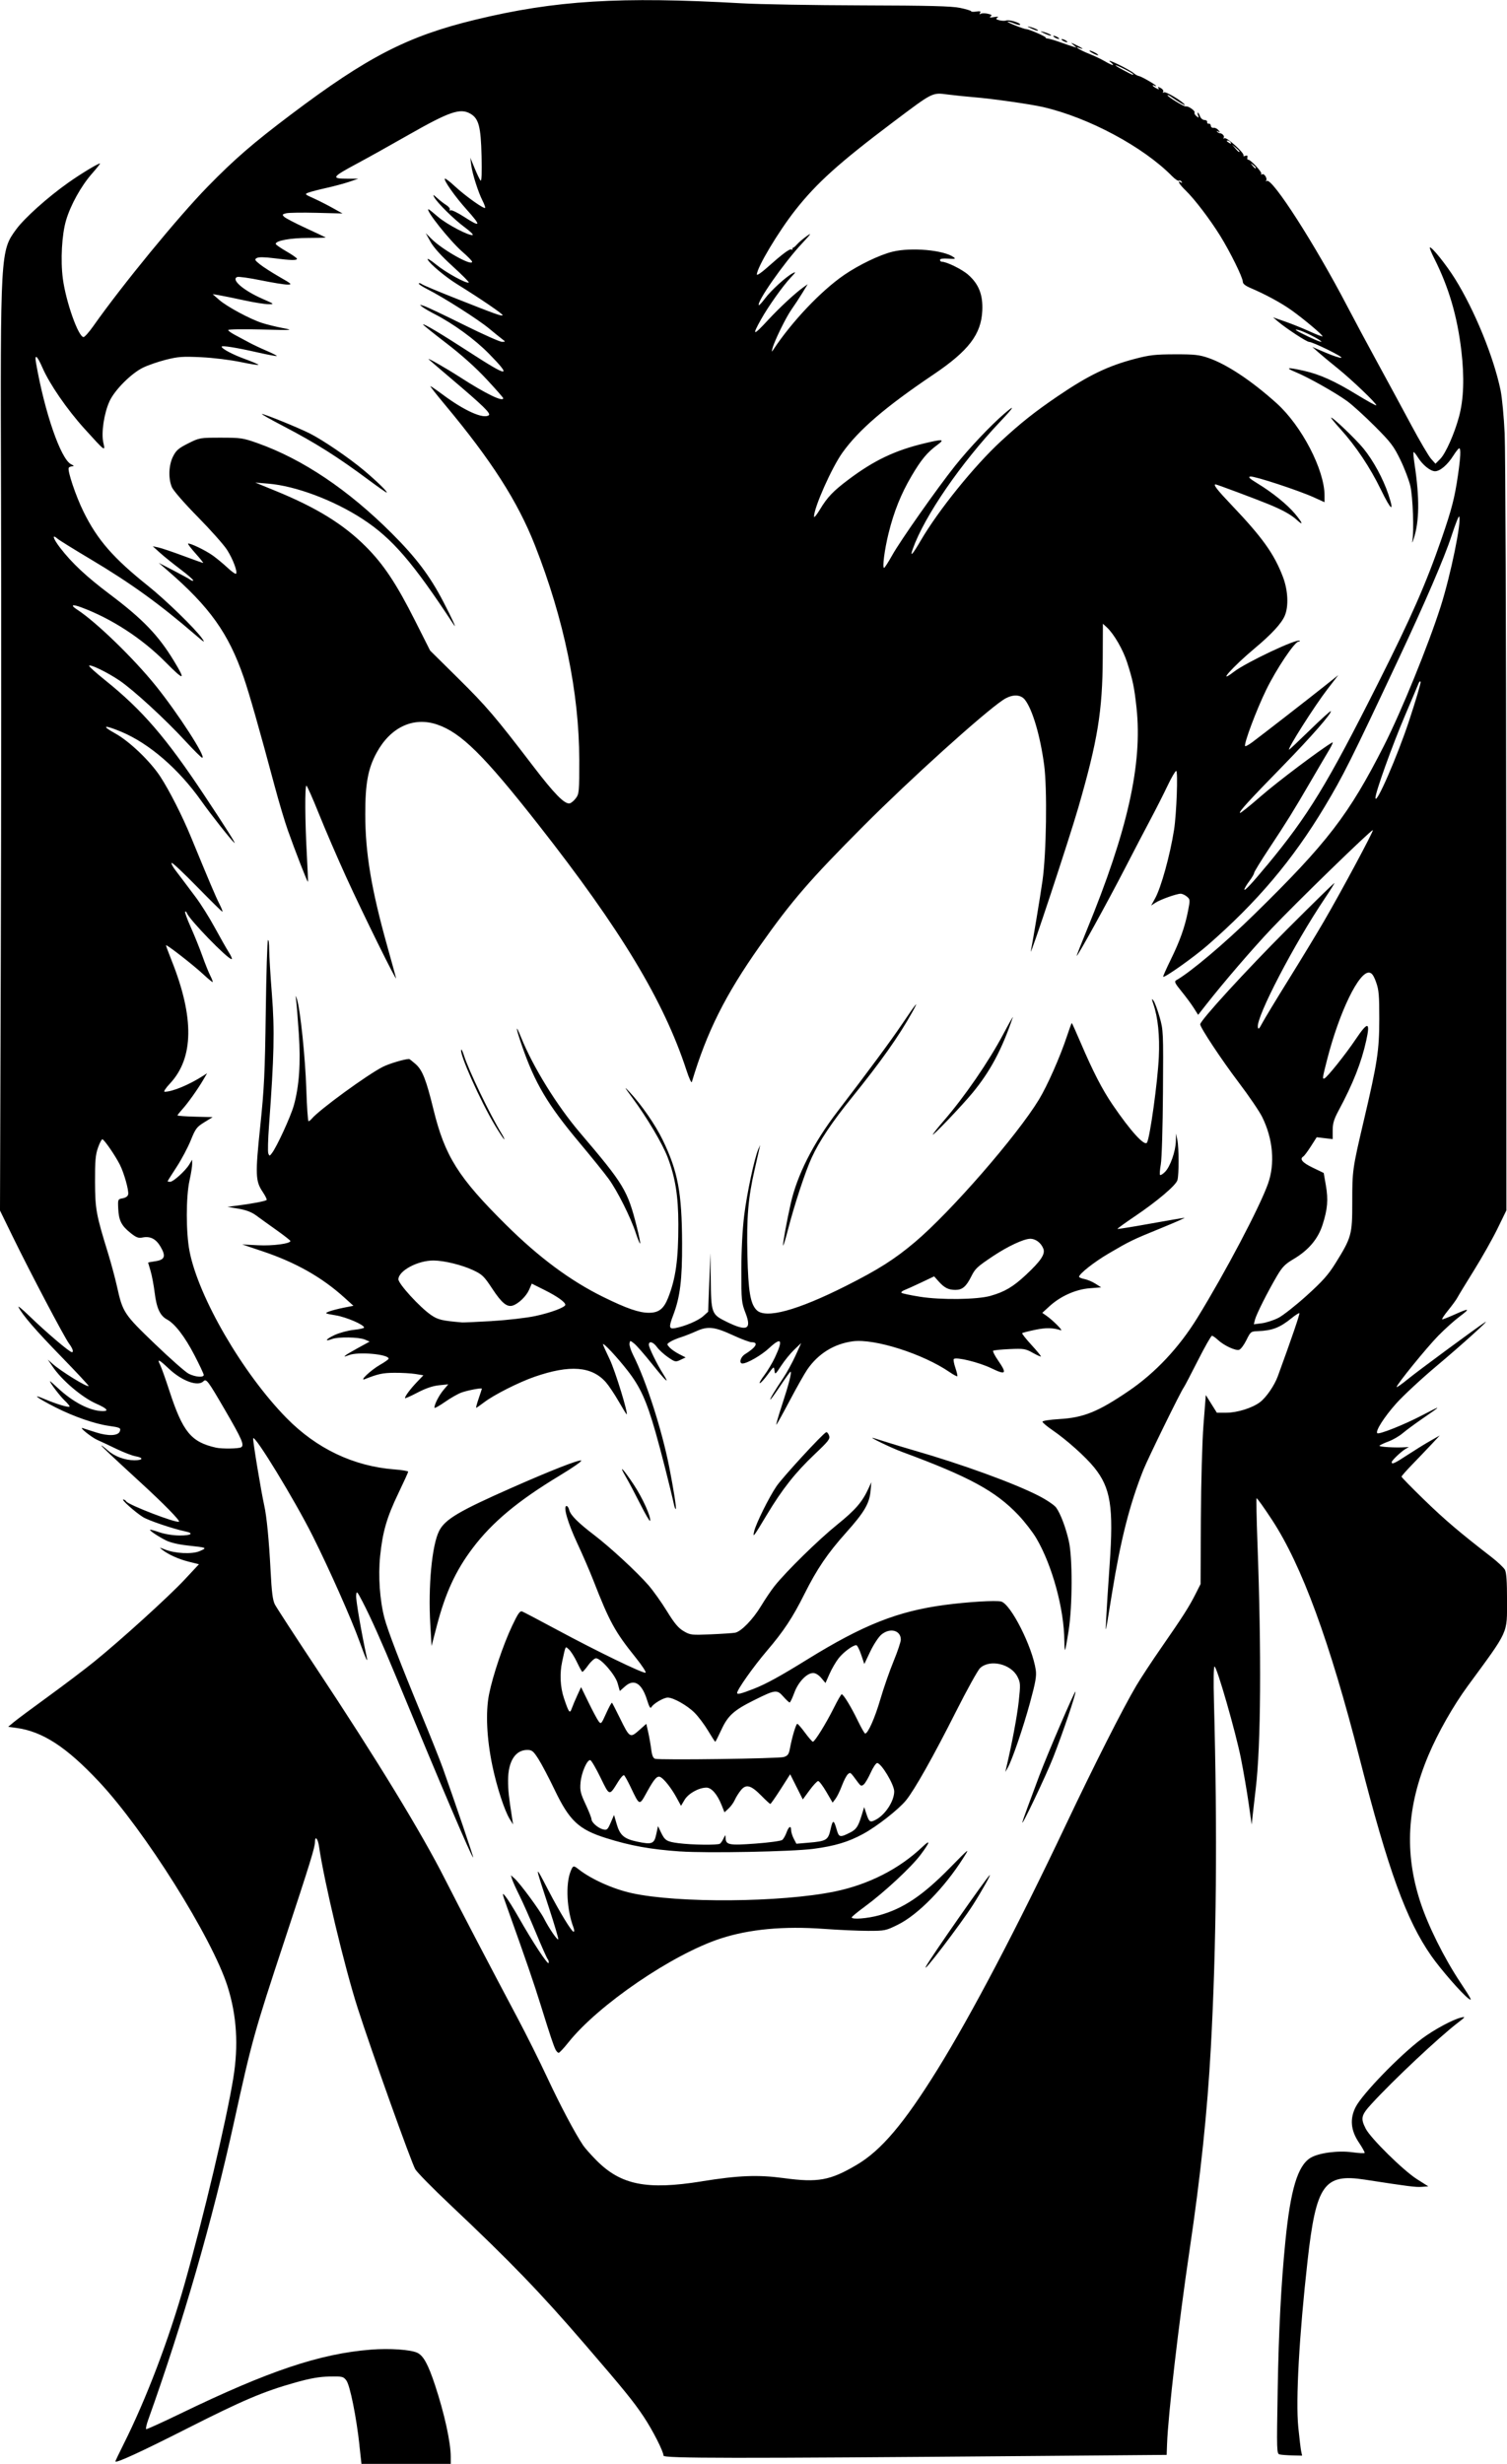 <?xml version="1.0" encoding="UTF-8" standalone="no"?>
<!-- Created with Inkscape (http://www.inkscape.org/) -->

<svg
   width="59.41mm"
   height="97.071mm"
   viewBox="0 0 59.41 97.071"
   version="1.1"
   id="svg53382"
   xml:space="preserve"
   inkscape:version="1.2 (dc2aedaf03, 2022-05-15)"
   sodipodi:docname="Vampire man close-up.svg"
   xmlns:inkscape="http://www.inkscape.org/namespaces/inkscape"
   xmlns:sodipodi="http://sodipodi.sourceforge.net/DTD/sodipodi-0.dtd"
   xmlns="http://www.w3.org/2000/svg"
   xmlns:svg="http://www.w3.org/2000/svg"
   xmlns:rdf="http://www.w3.org/1999/02/22-rdf-syntax-ns#"
   xmlns:cc="http://creativecommons.org/ns#"
   xmlns:dc="http://purl.org/dc/elements/1.1/"><title
     id="title53402">Vampire man close-up</title><sodipodi:namedview
     id="namedview53384"
     pagecolor="#ffffff"
     bordercolor="#666666"
     borderopacity="1.0"
     inkscape:showpageshadow="2"
     inkscape:pageopacity="0.0"
     inkscape:pagecheckerboard="0"
     inkscape:deskcolor="#d1d1d1"
     inkscape:document-units="mm"
     showgrid="false"
     inkscape:zoom="0.24409717"
     inkscape:cx="1417.4683"
     inkscape:cy="821.3942"
     inkscape:window-width="1920"
     inkscape:window-height="991"
     inkscape:window-x="-9"
     inkscape:window-y="-9"
     inkscape:window-maximized="1"
     inkscape:current-layer="layer1" /><defs
     id="defs53379" /><g
     inkscape:label="Lager 1"
     inkscape:groupmode="layer"
     id="layer1"
     transform="translate(98.674,141.93)"><path
       style="fill:#000000;stroke-width:0.065"
       d="m -84.502,-45.585 c -0.124,-1.127 -0.375,-2.372 -0.518,-2.56 -0.117,-0.156 -0.155,-0.164 -0.664,-0.155 -0.398,0.007 -0.752,0.069 -1.346,0.236 -1.255,0.352 -2.066,0.696 -4.257,1.806 -1.842,0.933 -2.838,1.39 -2.838,1.301 0,-0.018 0.146,-0.324 0.324,-0.679 0.891,-1.775 1.783,-4.118 2.407,-6.324 0.756,-2.672 1.642,-6.413 1.916,-8.089 0.212,-1.297 0.138,-2.475 -0.226,-3.623 -0.608,-1.914 -3.272,-6.152 -5.073,-8.069 -1.28,-1.363 -2.217,-1.972 -3.251,-2.113 l -0.323,-0.044 0.218,-0.182 c 0.12,-0.1 0.729,-0.554 1.355,-1.008 0.625,-0.454 1.442,-1.072 1.814,-1.373 1.035,-0.836 2.95,-2.572 3.574,-3.242 l 0.559,-0.599 -0.405,-0.101 c -0.404,-0.101 -0.805,-0.283 -1.05,-0.476 -0.118,-0.093 -0.109,-0.093 0.109,-0.006 0.405,0.163 1.076,0.195 1.375,0.066 0.307,-0.133 0.296,-0.138 -0.463,-0.22 -0.373,-0.04 -0.695,-0.116 -0.871,-0.205 -0.314,-0.159 -0.652,-0.386 -0.621,-0.417 0.011,-0.011 0.18,0.034 0.375,0.102 0.207,0.071 0.535,0.123 0.79,0.124 0.457,0.002 0.582,-0.086 0.226,-0.16 -0.47,-0.097 -1.45,-0.428 -1.669,-0.564 -0.301,-0.187 -0.87,-0.693 -0.779,-0.693 0.038,0 0.09,0.032 0.114,0.072 0.088,0.142 2.003,0.877 2.082,0.799 0.045,-0.045 -0.603,-0.706 -1.506,-1.534 -1.154,-1.059 -1.585,-1.465 -1.552,-1.465 0.017,0 0.131,0.087 0.252,0.194 0.271,0.238 0.675,0.387 1.05,0.387 0.346,0 0.371,-0.099 0.04,-0.158 -0.133,-0.024 -0.474,-0.156 -0.758,-0.293 -0.284,-0.137 -0.618,-0.294 -0.742,-0.348 -0.231,-0.101 -0.755,-0.523 -0.581,-0.467 0.053,0.017 0.294,0.094 0.536,0.171 0.473,0.151 0.86,0.135 0.927,-0.04 0.053,-0.138 0.016,-0.156 -0.44,-0.221 -0.55,-0.079 -1.38,-0.367 -2.087,-0.725 -0.71,-0.36 -0.991,-0.566 -0.46,-0.339 0.483,0.207 1.009,0.364 1.009,0.3 0,-0.027 -0.09,-0.134 -0.2,-0.238 -0.178,-0.169 -0.574,-0.689 -0.574,-0.754 0,-0.014 0.138,0.104 0.306,0.262 0.603,0.565 1.278,0.913 1.778,0.914 0.258,9.76e-4 0.162,-0.107 -0.263,-0.294 -0.557,-0.246 -1.345,-0.914 -1.708,-1.447 l -0.198,-0.29 0.187,0.167 c 0.333,0.297 1.367,0.933 1.423,0.876 0.013,-0.013 -0.471,-0.534 -1.078,-1.157 -1.015,-1.043 -1.516,-1.622 -1.687,-1.951 -0.037,-0.071 0.147,0.078 0.408,0.331 0.678,0.656 1.603,1.443 1.696,1.443 0.08,0 0.031,-0.146 -0.115,-0.343 -0.187,-0.252 -1.531,-2.803 -2.215,-4.205 l -0.504,-1.032 0.032,-10.095 c 0.018,-5.552 0.022,-13.666 0.009,-18.03 -0.028,-9.65 -0.026,-9.684 0.6,-10.535 0.328,-0.446 1.237,-1.26 2.043,-1.83 0.507,-0.359 1.174,-0.762 1.259,-0.762 0.019,0 -0.125,0.182 -0.32,0.404 -0.426,0.485 -0.841,1.233 -1.018,1.834 -0.168,0.569 -0.223,1.575 -0.127,2.302 0.122,0.917 0.613,2.299 0.816,2.299 0.044,0 0.219,-0.196 0.387,-0.435 1.139,-1.616 3.334,-4.291 4.506,-5.491 1.057,-1.082 1.783,-1.71 3.276,-2.836 3.025,-2.281 4.608,-3.095 7.275,-3.741 3.155,-0.764 5.696,-0.92 10.515,-0.646 0.692,0.039 2.811,0.076 4.709,0.081 2.677,0.007 3.549,0.029 3.887,0.099 0.239,0.05 0.435,0.109 0.435,0.132 0,0.023 0.091,0.029 0.203,0.012 0.154,-0.023 0.19,-0.01 0.151,0.053 -0.034,0.055 -0.026,0.067 0.025,0.036 0.042,-0.026 0.166,-0.027 0.277,-0.003 0.154,0.034 0.18,0.059 0.111,0.107 -0.062,0.043 -0.02,0.051 0.137,0.025 0.151,-0.025 0.195,-0.018 0.132,0.022 -0.074,0.047 -0.056,0.069 0.08,0.104 0.096,0.024 0.215,0.028 0.265,0.009 0.112,-0.043 0.554,0.086 0.554,0.162 0,0.03 -0.106,0.01 -0.236,-0.044 -0.13,-0.054 -0.248,-0.086 -0.262,-0.072 -0.027,0.027 0.653,0.297 0.748,0.297 0.1,0 0.785,0.299 0.754,0.329 -0.017,0.017 0.021,0.035 0.083,0.039 0.063,0.005 0.286,0.071 0.497,0.148 0.211,0.077 0.441,0.155 0.512,0.174 l 0.129,0.035 -0.129,-0.108 c -0.12,-0.101 -0.114,-0.101 0.097,1.5e-4 0.259,0.124 0.352,0.199 0.161,0.13 -0.295,-0.106 0.021,0.089 0.355,0.219 0.195,0.076 0.476,0.209 0.624,0.295 0.327,0.19 0.434,0.202 0.214,0.023 -0.097,-0.079 0.03,-0.037 0.323,0.105 0.266,0.13 0.536,0.282 0.6,0.339 0.064,0.056 0.155,0.108 0.203,0.115 0.102,0.015 0.681,0.347 0.681,0.391 0,0.017 -0.029,0.012 -0.065,-0.01 -0.035,-0.022 -0.065,-0.025 -0.065,-0.006 0,0.019 0.062,0.067 0.137,0.107 0.105,0.056 0.126,0.055 0.089,-0.004 -0.037,-0.06 -0.016,-0.06 0.091,-0.003 0.076,0.041 0.119,0.106 0.095,0.145 -0.027,0.044 -0.014,0.053 0.034,0.023 0.069,-0.043 0.739,0.36 0.822,0.494 0.032,0.051 -0.274,-0.127 -0.541,-0.315 -0.08,-0.056 -0.145,-0.086 -0.145,-0.067 0,0.06 0.661,0.465 0.727,0.445 0.091,-0.027 0.379,0.176 0.34,0.24 -0.018,0.03 0.015,0.094 0.075,0.142 0.094,0.077 0.103,0.074 0.066,-0.025 -0.023,-0.062 -0.028,-0.113 -0.01,-0.113 0.018,0 0.056,0.065 0.086,0.145 0.029,0.08 0.108,0.145 0.175,0.145 0.067,1.9e-4 0.114,0.037 0.106,0.081 -0.009,0.044 0.019,0.073 0.062,0.065 0.043,-0.009 0.08,0.027 0.082,0.081 0.002,0.053 0.051,0.089 0.107,0.08 0.057,-0.009 0.143,0.033 0.192,0.093 0.077,0.095 0.076,0.103 -0.007,0.055 -0.058,-0.033 -0.075,-0.031 -0.043,0.004 0.03,0.032 0.073,0.059 0.097,0.06 0.102,0.002 0.203,0.11 0.163,0.175 -0.026,0.042 -0.013,0.051 0.031,0.024 0.087,-0.053 0.8,0.594 0.747,0.679 -0.019,0.031 0.013,0.037 0.071,0.015 0.073,-0.028 0.099,-0.009 0.084,0.061 -0.012,0.056 -4.88e-4,0.096 0.024,0.089 0.082,-0.021 0.563,0.491 0.523,0.557 -0.022,0.035 -0.007,0.044 0.032,0.02 0.083,-0.051 0.224,0.176 0.156,0.252 -0.025,0.028 -0.012,0.032 0.03,0.008 0.215,-0.123 1.901,2.503 3.181,4.958 0.259,0.497 0.796,1.498 1.194,2.225 0.397,0.727 0.994,1.829 1.325,2.448 0.332,0.619 0.681,1.213 0.776,1.319 l 0.173,0.193 0.189,-0.19 c 0.213,-0.215 0.561,-0.997 0.742,-1.674 0.182,-0.679 0.212,-1.535 0.09,-2.58 -0.16,-1.365 -0.495,-2.506 -1.07,-3.646 -0.111,-0.219 -0.188,-0.412 -0.173,-0.428 0.057,-0.057 0.64,0.667 0.994,1.235 0.77,1.235 1.52,3.069 1.794,4.386 0.059,0.284 0.132,1.053 0.162,1.709 0.03,0.656 0.057,7.811 0.061,15.899 l 0.007,14.705 -0.349,0.716 c -0.192,0.394 -0.61,1.135 -0.929,1.647 -0.319,0.512 -0.614,0.997 -0.656,1.078 -0.042,0.08 -0.206,0.305 -0.365,0.5 -0.159,0.195 -0.262,0.354 -0.229,0.354 0.033,0 0.253,-0.087 0.491,-0.194 0.588,-0.264 0.629,-0.244 0.184,0.089 -0.208,0.156 -0.586,0.497 -0.841,0.758 -0.468,0.481 -1.633,1.915 -1.633,2.011 -1.93e-4,0.029 0.21,-0.119 0.467,-0.329 0.38,-0.31 2.643,-1.978 3.016,-2.222 0.253,-0.166 -0.924,0.898 -1.903,1.719 -0.603,0.506 -1.323,1.175 -1.601,1.486 -0.471,0.529 -0.824,1.083 -0.742,1.165 0.063,0.063 1.064,-0.335 1.778,-0.709 0.781,-0.408 0.782,-0.399 0.016,0.127 -0.302,0.207 -0.658,0.47 -0.793,0.584 -0.134,0.114 -0.381,0.258 -0.548,0.32 -0.167,0.062 -0.332,0.138 -0.365,0.169 -0.053,0.049 0.635,0.09 1.029,0.062 l 0.129,-0.009 -0.129,0.075 c -0.174,0.101 -0.548,0.457 -0.548,0.522 0,0.102 0.119,0.048 0.621,-0.282 0.28,-0.183 0.68,-0.432 0.891,-0.551 l 0.383,-0.218 -0.314,0.336 c -0.173,0.185 -0.512,0.539 -0.754,0.789 -0.242,0.249 -0.44,0.473 -0.44,0.498 0,0.025 0.4,0.433 0.889,0.908 0.816,0.792 1.402,1.29 2.644,2.25 0.253,0.195 0.497,0.425 0.543,0.51 0.059,0.11 0.084,0.462 0.083,1.193 -0.002,1.354 0.09,1.153 -1.546,3.383 -0.575,0.784 -1.178,1.845 -1.553,2.734 -0.848,2.01 -0.95,3.834 -0.323,5.767 0.304,0.937 0.933,2.202 1.577,3.174 0.445,0.671 0.494,0.77 0.316,0.634 -0.268,-0.204 -1.092,-1.151 -1.458,-1.675 -0.984,-1.408 -1.695,-3.364 -2.818,-7.753 -1.187,-4.641 -2.288,-7.638 -3.461,-9.425 -0.317,-0.484 -0.591,-0.866 -0.607,-0.849 -0.016,0.016 -0.002,0.782 0.032,1.701 0.163,4.388 0.139,8.036 -0.065,9.735 -0.038,0.319 -0.09,0.769 -0.115,1 l -0.045,0.419 -0.12,-0.839 c -0.066,-0.461 -0.202,-1.254 -0.303,-1.762 -0.205,-1.035 -0.95,-3.625 -1.042,-3.625 -0.036,0 -0.045,0.558 -0.022,1.403 0.138,5.158 0.098,9.571 -0.124,13.627 -0.139,2.528 -0.399,5.004 -0.84,7.976 -0.428,2.885 -0.846,6.493 -0.886,7.635 l -0.015,0.419 -5.451,0.045 c -11.589,0.097 -14.385,0.094 -14.385,-0.015 3.4e-5,-0.164 -0.429,-1.007 -0.781,-1.534 -0.402,-0.603 -0.772,-1.058 -2.315,-2.848 -1.771,-2.055 -2.919,-3.244 -5.323,-5.512 -0.674,-0.636 -1.288,-1.26 -1.365,-1.387 -0.152,-0.251 -1.74,-4.692 -2.274,-6.359 -0.518,-1.615 -1.321,-4.977 -1.523,-6.37 -0.044,-0.307 -0.159,-0.428 -0.159,-0.168 0,0.21 -0.186,0.811 -1.193,3.861 -1.204,3.643 -1.294,3.966 -2.002,7.193 -0.843,3.843 -2.013,7.897 -3.378,11.708 -0.07,0.195 -0.106,0.363 -0.08,0.372 0.026,0.009 0.641,-0.27 1.366,-0.621 3.469,-1.678 5.483,-2.353 7.496,-2.512 0.731,-0.058 1.566,-7.32e-4 1.828,0.125 0.24,0.115 0.426,0.456 0.699,1.281 0.369,1.117 0.617,2.249 0.617,2.822 l 6.3e-5,0.274 h -1.76 -1.76 l -0.08,-0.726 z m 13.501,-10.407 c 1.451,-0.233 2.209,-0.262 3.227,-0.125 1.346,0.182 1.825,0.095 2.872,-0.522 0.969,-0.571 1.869,-1.633 3.192,-3.767 1.332,-2.148 3.149,-5.609 5.04,-9.598 1.12,-2.363 2.263,-4.621 2.79,-5.511 0.174,-0.294 0.618,-0.97 0.988,-1.502 0.848,-1.222 1.094,-1.607 1.346,-2.106 l 0.202,-0.4 0.012,-2.552 c 0.007,-1.47 0.051,-3.049 0.103,-3.723 l 0.091,-1.17 0.218,0.348 0.218,0.348 h 0.372 c 0.43,0 1.03,-0.188 1.33,-0.417 0.248,-0.189 0.568,-0.656 0.703,-1.026 0.536,-1.466 0.873,-2.452 0.848,-2.477 -0.017,-0.017 -0.155,0.071 -0.308,0.195 -0.464,0.376 -0.762,0.49 -1.332,0.511 -0.271,0.01 -0.285,0.021 -0.449,0.354 -0.093,0.189 -0.221,0.361 -0.286,0.381 -0.142,0.045 -0.597,-0.167 -0.837,-0.39 -0.096,-0.09 -0.202,-0.163 -0.235,-0.163 -0.034,0 -0.285,0.443 -0.559,0.984 -0.274,0.541 -0.521,1.013 -0.549,1.048 -0.113,0.144 -1.419,2.808 -1.598,3.259 -0.54,1.361 -0.887,2.724 -1.231,4.837 -0.285,1.751 -0.262,1.652 -0.231,1 0.015,-0.319 0.076,-1.269 0.135,-2.111 0.16,-2.271 0.041,-3.022 -0.604,-3.823 -0.343,-0.425 -1.089,-1.092 -1.662,-1.484 -0.207,-0.142 -0.379,-0.287 -0.382,-0.323 -0.003,-0.037 0.285,-0.082 0.672,-0.105 0.955,-0.057 1.527,-0.29 2.733,-1.111 1.048,-0.713 1.98,-1.707 2.703,-2.88 1.104,-1.794 2.449,-4.345 2.782,-5.277 0.284,-0.796 0.201,-1.763 -0.227,-2.631 -0.108,-0.22 -0.528,-0.837 -0.933,-1.371 -0.674,-0.89 -1.511,-2.153 -1.511,-2.282 0,-0.152 1.791,-2.108 3.43,-3.748 1.023,-1.023 1.859,-1.84 1.859,-1.817 0,0.024 -0.169,0.294 -0.376,0.602 -1.214,1.804 -2.704,4.664 -2.641,5.069 0.017,0.109 0.051,0.078 0.174,-0.155 0.084,-0.16 0.55,-0.929 1.035,-1.709 0.486,-0.781 1.111,-1.811 1.39,-2.29 0.702,-1.206 1.969,-3.566 1.934,-3.602 -0.042,-0.042 -3.058,2.89 -4.005,3.892 -0.748,0.791 -1.871,2.097 -2.569,2.986 l -0.313,0.399 -0.173,-0.273 c -0.095,-0.15 -0.313,-0.444 -0.483,-0.653 -0.257,-0.315 -0.293,-0.389 -0.21,-0.436 0.557,-0.312 1.906,-1.449 3.077,-2.595 2.88,-2.818 3.731,-3.924 5.117,-6.652 0.684,-1.345 1.749,-3.958 2.235,-5.483 0.394,-1.237 0.832,-3.367 0.727,-3.541 -0.019,-0.032 -0.156,0.317 -0.305,0.774 -0.269,0.829 -1.044,2.629 -2.08,4.831 -1.894,4.027 -2.187,4.611 -2.92,5.832 -1.259,2.096 -2.658,3.751 -4.613,5.454 -0.538,0.469 -1.699,1.292 -1.75,1.241 -0.012,-0.012 0.12,-0.31 0.293,-0.663 0.365,-0.742 0.562,-1.295 0.687,-1.931 0.085,-0.434 0.083,-0.456 -0.045,-0.564 -0.074,-0.062 -0.184,-0.113 -0.246,-0.113 -0.162,0 -0.801,0.228 -0.996,0.356 l -0.167,0.109 0.155,-0.281 c 0.238,-0.43 0.59,-1.703 0.747,-2.7 0.099,-0.63 0.161,-2.322 0.085,-2.322 -0.035,0 -0.19,0.265 -0.343,0.588 -0.154,0.324 -0.452,0.911 -0.662,1.306 -0.211,0.395 -0.66,1.255 -0.998,1.911 -0.695,1.349 -1.872,3.483 -1.92,3.483 -0.011,0 0.168,-0.457 0.398,-1.016 1.609,-3.911 2.2,-6.548 1.961,-8.757 -0.087,-0.808 -0.145,-1.088 -0.369,-1.786 -0.162,-0.506 -0.525,-1.132 -0.803,-1.387 l -0.154,-0.141 -0.006,1.335 c -0.009,2.106 -0.198,3.265 -0.965,5.915 -0.363,1.256 -1.953,6.058 -1.869,5.644 0.079,-0.389 0.371,-2.148 0.459,-2.77 0.154,-1.083 0.19,-3.616 0.066,-4.552 -0.153,-1.154 -0.461,-2.198 -0.759,-2.577 -0.177,-0.225 -0.519,-0.222 -0.863,0.008 -0.783,0.524 -3.656,3.116 -5.485,4.95 -2.133,2.138 -2.848,2.965 -4.106,4.748 -1.361,1.93 -2.087,3.381 -2.677,5.354 -0.016,0.053 -0.11,-0.15 -0.208,-0.452 -0.894,-2.736 -2.582,-5.537 -5.832,-9.676 -2.158,-2.748 -3.06,-3.639 -4.005,-3.957 -0.936,-0.315 -1.833,0.105 -2.382,1.113 -0.34,0.625 -0.448,1.211 -0.447,2.425 0.001,1.52 0.238,2.946 0.86,5.17 0.177,0.633 0.336,1.21 0.353,1.281 0.054,0.221 -1.295,-2.51 -1.96,-3.967 -0.348,-0.763 -0.834,-1.888 -1.079,-2.499 -0.245,-0.612 -0.468,-1.113 -0.494,-1.113 -0.065,-3.2e-4 -0.057,1.403 0.016,2.707 0.033,0.584 0.052,1.07 0.042,1.079 -0.021,0.021 -0.503,-1.216 -0.795,-2.041 -0.118,-0.335 -0.348,-1.104 -0.51,-1.709 -0.605,-2.259 -1.01,-3.68 -1.23,-4.316 -0.597,-1.724 -1.335,-2.759 -2.99,-4.191 l -0.355,-0.307 0.581,0.3 c 0.319,0.165 0.618,0.33 0.663,0.366 0.045,0.036 0.098,0.051 0.117,0.031 0.019,-0.019 -0.206,-0.217 -0.501,-0.44 -0.295,-0.223 -0.662,-0.518 -0.816,-0.658 l -0.28,-0.253 0.215,0.045 c 0.118,0.025 0.558,0.173 0.977,0.329 0.419,0.156 0.777,0.283 0.795,0.283 0.018,0 -0.114,-0.165 -0.294,-0.367 -0.18,-0.202 -0.315,-0.378 -0.302,-0.392 0.046,-0.046 0.679,0.255 0.969,0.462 0.158,0.112 0.421,0.33 0.585,0.483 0.164,0.153 0.315,0.261 0.337,0.24 0.07,-0.07 -0.119,-0.575 -0.352,-0.94 -0.125,-0.197 -0.644,-0.781 -1.153,-1.298 -0.533,-0.541 -0.967,-1.04 -1.024,-1.175 -0.145,-0.348 -0.125,-0.866 0.047,-1.208 0.122,-0.242 0.217,-0.324 0.595,-0.514 0.445,-0.223 0.459,-0.226 1.29,-0.226 0.79,0 0.877,0.013 1.453,0.218 1.776,0.631 3.569,1.836 5.291,3.556 0.952,0.951 1.498,1.675 2.021,2.68 0.352,0.676 0.56,1.134 0.412,0.908 -1.609,-2.453 -2.419,-3.392 -3.581,-4.152 -1.139,-0.745 -2.648,-1.311 -3.726,-1.399 l -0.513,-0.042 0.774,0.316 c 1.634,0.666 2.699,1.322 3.582,2.204 0.703,0.703 1.209,1.464 1.946,2.927 l 0.59,1.171 1.11,1.097 c 1.12,1.107 1.458,1.503 2.961,3.468 0.829,1.084 1.233,1.495 1.432,1.455 0.059,-0.011 0.168,-0.103 0.243,-0.203 0.128,-0.172 0.136,-0.259 0.134,-1.516 -0.004,-2.646 -0.602,-5.537 -1.746,-8.445 -0.681,-1.73 -1.717,-3.349 -3.554,-5.548 -0.333,-0.399 -0.589,-0.726 -0.569,-0.726 0.02,0 0.246,0.155 0.502,0.345 0.846,0.627 1.576,0.954 1.798,0.805 0.1,-0.067 -0.198,-0.359 -1.493,-1.457 -0.443,-0.376 -0.835,-0.712 -0.871,-0.747 -0.106,-0.103 0.671,0.34 1.24,0.706 1.007,0.649 1.695,0.983 1.695,0.823 0,-0.022 -0.296,-0.359 -0.658,-0.748 -0.427,-0.459 -0.983,-0.957 -1.58,-1.415 -0.507,-0.389 -0.922,-0.722 -0.922,-0.74 0,-0.059 0.716,0.367 1.833,1.092 1.534,0.995 1.695,1.008 0.764,0.058 -0.555,-0.565 -1.401,-1.182 -2.145,-1.563 -0.195,-0.1 -0.413,-0.227 -0.484,-0.283 -0.121,-0.095 -0.116,-0.097 0.08,-0.031 0.115,0.038 0.818,0.372 1.562,0.741 0.744,0.369 1.419,0.67 1.501,0.669 0.145,-0.002 0.146,-0.003 0.018,-0.099 -0.071,-0.053 -0.312,-0.248 -0.535,-0.433 -0.429,-0.355 -1.787,-1.219 -2.423,-1.541 -0.208,-0.105 -0.361,-0.208 -0.34,-0.228 0.02,-0.021 0.074,-0.008 0.119,0.028 0.045,0.036 0.634,0.284 1.308,0.55 1.62,0.641 1.835,0.718 1.878,0.674 0.034,-0.034 -0.898,-0.669 -1.781,-1.214 -0.456,-0.281 -1.073,-0.794 -1.167,-0.97 -0.045,-0.083 0.087,-0.006 0.337,0.196 0.386,0.313 1.172,0.745 1.278,0.703 0.027,-0.011 -0.259,-0.3 -0.636,-0.642 -0.448,-0.408 -0.749,-0.741 -0.873,-0.965 l -0.189,-0.342 0.225,0.225 c 0.432,0.432 1.604,1.092 1.604,0.903 0,-0.033 -0.174,-0.211 -0.387,-0.396 -0.49,-0.426 -1.481,-1.672 -1.33,-1.672 0.016,0 0.184,0.134 0.373,0.298 0.338,0.293 1.231,0.761 1.366,0.716 0.038,-0.013 -0.104,-0.15 -0.315,-0.305 -0.416,-0.305 -1.091,-0.972 -1.203,-1.188 -0.058,-0.112 -0.039,-0.107 0.117,0.035 0.102,0.093 0.265,0.22 0.363,0.281 0.097,0.062 0.158,0.143 0.135,0.18 -0.023,0.038 -0.011,0.048 0.029,0.024 0.039,-0.024 0.273,0.088 0.521,0.248 0.684,0.442 0.707,0.382 0.109,-0.285 -0.45,-0.501 -0.909,-1.153 -0.852,-1.209 0.019,-0.019 0.189,0.108 0.377,0.284 0.433,0.404 1.213,0.956 1.213,0.859 0,-0.04 -0.047,-0.165 -0.105,-0.276 -0.166,-0.322 -0.4,-1.052 -0.443,-1.387 l -0.04,-0.307 0.173,0.419 c 0.095,0.231 0.2,0.448 0.234,0.484 0.039,0.041 0.053,-0.314 0.037,-0.968 -0.027,-1.155 -0.11,-1.473 -0.433,-1.664 -0.404,-0.238 -0.827,-0.093 -2.478,0.848 -0.68,0.388 -1.569,0.884 -1.977,1.102 -1.029,0.551 -1.063,0.607 -0.374,0.607 h 0.401 l -0.352,0.121 c -0.194,0.066 -0.599,0.175 -0.901,0.242 -0.302,0.067 -0.621,0.15 -0.71,0.184 -0.155,0.06 -0.147,0.069 0.194,0.221 0.195,0.088 0.534,0.259 0.752,0.381 l 0.397,0.221 -1.024,-0.026 c -0.563,-0.014 -1.102,-0.006 -1.198,0.018 -0.153,0.038 -0.163,0.055 -0.079,0.139 0.052,0.052 0.438,0.253 0.857,0.446 0.419,0.193 0.771,0.359 0.781,0.369 0.01,0.01 -0.306,0.018 -0.702,0.018 -0.687,0 -1.269,0.107 -1.269,0.234 0,0.029 0.189,0.161 0.419,0.294 0.231,0.133 0.419,0.264 0.419,0.292 0,0.07 -0.245,0.064 -0.907,-0.021 -0.368,-0.047 -0.6,-0.05 -0.674,-0.009 -0.1,0.056 -0.086,0.084 0.12,0.249 0.128,0.103 0.473,0.324 0.766,0.493 0.495,0.284 0.518,0.306 0.317,0.306 -0.119,1.9e-4 -0.589,-0.076 -1.046,-0.169 -0.456,-0.093 -0.876,-0.152 -0.932,-0.13 -0.256,0.098 0.246,0.531 0.994,0.858 0.475,0.208 0.482,0.214 0.239,0.214 -0.138,4.6e-4 -0.573,-0.069 -0.968,-0.155 -0.395,-0.086 -0.833,-0.175 -0.975,-0.199 l -0.258,-0.043 0.258,0.226 c 0.303,0.266 1.212,0.755 1.688,0.909 0.183,0.059 0.546,0.149 0.806,0.199 0.457,0.089 0.428,0.091 -0.833,0.059 -0.718,-0.018 -1.306,-0.009 -1.306,0.021 0,0.03 0.123,0.118 0.274,0.197 0.151,0.079 0.391,0.208 0.535,0.287 0.143,0.079 0.457,0.228 0.696,0.33 0.239,0.102 0.424,0.197 0.411,0.21 -0.013,0.013 -0.356,-0.051 -0.761,-0.143 -0.824,-0.188 -1.414,-0.282 -1.413,-0.225 0.002,0.081 0.442,0.314 0.92,0.487 0.276,0.1 0.514,0.202 0.529,0.226 0.015,0.024 -0.298,-0.024 -0.695,-0.107 -0.407,-0.085 -1.089,-0.169 -1.561,-0.191 -0.73,-0.035 -0.909,-0.022 -1.387,0.098 -0.302,0.076 -0.708,0.216 -0.903,0.311 -0.465,0.226 -1.12,0.881 -1.323,1.325 -0.216,0.471 -0.333,1.247 -0.245,1.629 0.084,0.366 0.08,0.363 -0.744,-0.547 -0.688,-0.76 -1.374,-1.756 -1.657,-2.406 -0.209,-0.48 -0.317,-0.561 -0.253,-0.191 0.341,1.959 0.977,3.798 1.383,3.998 0.111,0.055 0.127,0.08 0.052,0.081 -0.06,5.2e-4 -0.125,0.026 -0.144,0.058 -0.063,0.102 0.281,1.125 0.587,1.741 0.546,1.103 1.165,1.813 2.537,2.91 0.702,0.561 1.861,1.687 2.131,2.071 0.133,0.188 0.094,0.168 -0.262,-0.139 -1.421,-1.223 -2.549,-2.037 -4.123,-2.974 -0.659,-0.392 -1.248,-0.758 -1.311,-0.813 -0.237,-0.208 -0.179,-0.007 0.103,0.359 0.463,0.601 1.037,1.138 1.969,1.838 1.287,0.968 1.901,1.606 2.51,2.608 0.485,0.798 0.421,0.808 -0.331,0.051 -0.929,-0.935 -2.119,-1.708 -3.315,-2.153 -0.367,-0.137 -0.445,-0.093 -0.161,0.091 0.74,0.479 2.225,1.917 3.094,2.996 0.881,1.093 2.007,2.838 1.833,2.838 -0.032,0 -0.33,-0.295 -0.662,-0.656 -0.799,-0.867 -2.046,-2.012 -2.605,-2.391 -0.479,-0.324 -1.191,-0.667 -1.191,-0.572 0,0.031 0.283,0.284 0.629,0.562 1.477,1.187 2.402,2.261 3.915,4.54 0.848,1.277 1.274,1.951 1.183,1.871 -0.145,-0.129 -0.922,-1.113 -1.298,-1.644 -0.897,-1.269 -2.063,-2.276 -3.165,-2.735 -0.681,-0.284 -0.805,-0.247 -0.233,0.068 0.558,0.308 1.38,1.095 1.775,1.699 0.358,0.548 0.871,1.557 1.212,2.387 0.727,1.766 0.971,2.341 1.117,2.628 0.086,0.169 0.139,0.307 0.118,0.307 -0.021,0 -0.47,-0.442 -0.998,-0.982 -0.528,-0.54 -0.979,-0.963 -1.002,-0.94 -0.023,0.023 0.044,0.153 0.148,0.288 0.105,0.135 0.245,0.321 0.313,0.413 0.068,0.092 0.285,0.382 0.484,0.645 0.199,0.263 0.538,0.802 0.753,1.198 0.216,0.396 0.467,0.839 0.559,0.984 0.092,0.145 0.14,0.264 0.107,0.264 -0.157,0 -1.673,-1.561 -1.764,-1.817 -0.017,-0.047 -0.047,-0.071 -0.068,-0.052 -0.02,0.018 0.08,0.294 0.223,0.613 0.143,0.319 0.348,0.826 0.455,1.127 0.107,0.302 0.25,0.657 0.318,0.79 0.068,0.133 0.106,0.242 0.086,0.242 -0.021,0 -0.188,-0.14 -0.372,-0.31 -0.407,-0.377 -1.464,-1.198 -1.464,-1.137 0,0.024 0.1,0.294 0.222,0.6 0.896,2.246 0.875,3.839 -0.065,4.844 -0.176,0.188 -0.264,0.325 -0.21,0.325 0.305,0 0.971,-0.277 1.524,-0.633 l 0.149,-0.096 -0.147,0.252 c -0.22,0.376 -0.613,0.929 -0.83,1.167 -0.105,0.116 -0.191,0.225 -0.191,0.242 0,0.017 0.312,0.04 0.693,0.05 l 0.693,0.018 -0.329,0.203 c -0.298,0.184 -0.348,0.25 -0.534,0.713 -0.113,0.28 -0.364,0.752 -0.558,1.049 -0.194,0.297 -0.353,0.549 -0.353,0.561 0,0.012 0.043,0.022 0.097,0.022 0.125,0 0.599,-0.427 0.752,-0.677 l 0.118,-0.194 2.44e-4,0.173 c 1.29e-4,0.095 -0.046,0.386 -0.104,0.645 -0.143,0.652 -0.143,2.043 -5e-6,2.785 0.351,1.813 2.099,4.818 3.825,6.575 1.185,1.206 2.644,1.9 4.256,2.024 0.296,0.023 0.539,0.063 0.539,0.089 0,0.026 -0.173,0.406 -0.384,0.845 -0.459,0.954 -0.624,1.523 -0.722,2.484 -0.08,0.789 -0.013,1.738 0.171,2.44 0.129,0.488 0.619,1.766 1.45,3.776 0.359,0.869 0.741,1.827 0.849,2.129 0.487,1.366 1.215,3.506 1.198,3.523 -0.041,0.041 -1.293,-2.893 -3.046,-7.135 -0.551,-1.332 -0.989,-2.311 -1.313,-2.935 -0.223,-0.429 -0.236,-0.442 -0.255,-0.249 -0.016,0.162 0.209,1.47 0.414,2.41 0.066,0.304 -0.031,0.094 -0.286,-0.614 -0.315,-0.875 -1.186,-2.834 -1.84,-4.14 -0.71,-1.417 -2.293,-4.011 -2.347,-3.847 -0.022,0.066 0.308,2.065 0.436,2.642 0.098,0.439 0.189,1.377 0.25,2.563 0.044,0.855 0.084,1.172 0.17,1.339 0.062,0.12 0.787,1.235 1.611,2.477 2.4,3.617 4.172,6.521 5.099,8.354 0.487,0.964 1.937,3.736 2.867,5.483 0.33,0.621 0.854,1.669 1.162,2.329 0.517,1.105 1.095,2.195 1.415,2.67 0.072,0.106 0.307,0.371 0.523,0.589 0.965,0.972 1.985,1.175 4.158,0.826 z m -5.764,-5.172 c -0.08,-0.151 -0.217,-0.562 -0.589,-1.758 -0.278,-0.894 -0.567,-1.736 -1.319,-3.838 -0.215,-0.603 -0.22,-0.633 -0.075,-0.458 0.086,0.103 0.322,0.48 0.526,0.839 0.544,0.958 1.147,1.875 1.177,1.787 0.014,-0.042 -0.004,-0.112 -0.039,-0.155 -0.035,-0.043 -0.245,-0.514 -0.466,-1.046 -0.221,-0.532 -0.51,-1.185 -0.643,-1.451 -0.133,-0.266 -0.264,-0.556 -0.291,-0.645 l -0.049,-0.161 0.145,0.129 c 0.22,0.196 0.997,1.252 1.163,1.58 0.189,0.374 0.519,0.857 0.559,0.817 0.017,-0.017 -0.144,-0.563 -0.357,-1.214 -0.589,-1.796 -0.588,-1.785 -0.04,-0.731 0.455,0.876 0.924,1.645 1.002,1.645 0.033,0 0.031,-0.071 -0.005,-0.167 -0.263,-0.693 -0.316,-1.694 -0.116,-2.204 0.096,-0.244 0.115,-0.25 0.32,-0.088 0.494,0.389 1.355,0.775 2.088,0.937 1.823,0.403 5.894,0.371 8.008,-0.063 1.332,-0.274 2.542,-0.889 3.458,-1.76 0.334,-0.317 0.302,-0.188 -0.08,0.32 -0.366,0.487 -1.434,1.479 -2.192,2.034 -0.283,0.207 -0.515,0.399 -0.516,0.425 -0.004,0.094 0.62,0.047 1.086,-0.083 0.943,-0.261 1.711,-0.776 2.776,-1.86 0.795,-0.809 0.799,-0.812 0.538,-0.4 -0.741,1.172 -1.787,2.239 -2.578,2.63 -0.479,0.237 -0.518,0.245 -1.176,0.244 -0.374,0 -1.16,-0.035 -1.745,-0.078 -1.584,-0.115 -2.931,0.01 -4.064,0.378 -1.899,0.617 -4.828,2.615 -6.009,4.098 -0.178,0.224 -0.35,0.407 -0.381,0.407 -0.031,0 -0.083,-0.051 -0.116,-0.113 z m 14.603,-3.306 c 0.2,-0.367 2.32,-3.403 2.5,-3.58 0.093,-0.092 -0.309,0.627 -0.648,1.157 -0.502,0.786 -2.095,2.87 -1.852,2.423 z m -9.69,-4.516 c -1.179,-0.083 -1.963,-0.224 -2.923,-0.526 -1.085,-0.341 -1.448,-0.681 -2.035,-1.905 -0.224,-0.468 -0.511,-1.012 -0.637,-1.21 -0.202,-0.316 -0.255,-0.359 -0.442,-0.359 -0.469,0 -0.754,0.45 -0.755,1.193 -7.31e-4,0.401 0.025,0.638 0.162,1.516 l 0.035,0.226 -0.129,-0.206 c -0.207,-0.331 -0.512,-1.266 -0.688,-2.109 -0.224,-1.074 -0.271,-2.107 -0.13,-2.815 0.147,-0.736 0.559,-1.955 0.91,-2.696 0.232,-0.49 0.308,-0.598 0.397,-0.564 0.06,0.023 0.692,0.355 1.404,0.738 1.542,0.83 3.356,1.708 3.457,1.674 0.04,-0.013 -0.137,-0.285 -0.393,-0.603 -0.812,-1.009 -1.028,-1.403 -1.662,-3.03 -0.138,-0.355 -0.427,-1.022 -0.643,-1.484 -0.372,-0.798 -0.559,-1.451 -0.414,-1.451 0.036,0 0.083,0.072 0.105,0.16 0.051,0.203 0.348,0.5 0.987,0.987 0.628,0.479 1.684,1.455 2.134,1.972 0.188,0.216 0.515,0.675 0.728,1.021 0.297,0.483 0.451,0.667 0.66,0.79 0.262,0.154 0.307,0.159 1.078,0.126 0.443,-0.019 0.872,-0.048 0.954,-0.064 0.241,-0.049 0.7,-0.523 1.02,-1.051 0.163,-0.27 0.401,-0.622 0.528,-0.782 0.461,-0.58 1.74,-1.833 2.472,-2.423 0.727,-0.586 0.995,-0.898 1.245,-1.447 l 0.103,-0.226 -0.029,0.331 c -0.044,0.506 -0.243,0.846 -0.962,1.65 -0.738,0.824 -1.154,1.438 -1.654,2.438 -0.457,0.914 -0.813,1.452 -1.471,2.222 -0.529,0.62 -1.175,1.533 -1.175,1.661 0,0.07 0.15,0.033 0.645,-0.159 0.489,-0.19 1.033,-0.487 2.129,-1.165 2.195,-1.357 3.556,-1.896 5.409,-2.143 0.904,-0.12 2.014,-0.188 2.224,-0.135 0.379,0.095 1.229,1.771 1.366,2.694 0.036,0.242 -0.007,0.486 -0.226,1.29 -0.271,0.994 -0.708,2.27 -0.882,2.572 l -0.093,0.161 0.038,-0.161 c 0.231,-0.985 0.428,-2.034 0.492,-2.62 0.072,-0.665 0.069,-0.735 -0.045,-0.964 -0.255,-0.515 -1.093,-0.712 -1.48,-0.348 -0.088,0.083 -0.513,0.849 -0.944,1.703 -0.9,1.784 -1.642,3.099 -1.976,3.508 -0.296,0.361 -1.145,1.026 -1.689,1.321 -0.583,0.317 -1.119,0.478 -1.958,0.588 -0.851,0.111 -4.197,0.176 -5.247,0.102 z m 1.562,-0.307 c 0.036,-0.026 0.1,-0.12 0.141,-0.209 0.069,-0.15 0.075,-0.151 0.079,-0.024 0.009,0.283 0.127,0.306 1.174,0.23 0.535,-0.039 1.012,-0.104 1.061,-0.145 0.049,-0.04 0.124,-0.172 0.168,-0.293 0.088,-0.245 0.182,-0.29 0.182,-0.087 0,0.073 0.046,0.222 0.103,0.331 l 0.103,0.199 0.469,-0.04 c 0.715,-0.06 0.783,-0.101 0.878,-0.525 0.089,-0.397 0.128,-0.394 0.245,0.018 0.085,0.299 0.13,0.308 0.528,0.106 0.237,-0.12 0.316,-0.235 0.442,-0.642 l 0.111,-0.36 0.087,0.264 c 0.108,0.328 0.145,0.351 0.369,0.234 0.376,-0.196 0.728,-0.736 0.728,-1.116 0,-0.27 -0.51,-1.118 -0.672,-1.118 -0.047,0 -0.161,0.171 -0.255,0.379 -0.094,0.209 -0.217,0.418 -0.274,0.465 -0.089,0.074 -0.12,0.063 -0.221,-0.073 -0.319,-0.432 -0.301,-0.416 -0.403,-0.332 -0.053,0.044 -0.159,0.246 -0.235,0.449 -0.076,0.203 -0.19,0.437 -0.253,0.52 l -0.115,0.151 -0.248,-0.425 c -0.137,-0.234 -0.281,-0.425 -0.322,-0.425 -0.04,0 -0.193,0.163 -0.339,0.362 l -0.266,0.362 -0.249,-0.496 -0.249,-0.496 -0.374,0.585 c -0.206,0.322 -0.39,0.585 -0.409,0.585 -0.019,0 -0.177,-0.145 -0.351,-0.322 -0.412,-0.419 -0.604,-0.471 -0.809,-0.22 -0.084,0.103 -0.192,0.274 -0.239,0.381 -0.047,0.106 -0.158,0.26 -0.247,0.342 l -0.161,0.149 -0.111,-0.278 c -0.173,-0.435 -0.401,-0.697 -0.603,-0.695 -0.303,0.003 -0.713,0.233 -0.861,0.484 l -0.138,0.233 -0.179,-0.327 c -0.193,-0.354 -0.473,-0.714 -0.621,-0.799 -0.134,-0.078 -0.244,0.039 -0.544,0.582 -0.304,0.551 -0.283,0.557 -0.644,-0.197 -0.113,-0.237 -0.23,-0.446 -0.259,-0.464 -0.029,-0.018 -0.131,0.092 -0.225,0.244 -0.364,0.586 -0.339,0.592 -0.702,-0.152 -0.178,-0.365 -0.359,-0.674 -0.401,-0.686 -0.123,-0.035 -0.354,0.492 -0.387,0.885 -0.027,0.313 -0.001,0.423 0.201,0.855 0.127,0.273 0.231,0.536 0.231,0.585 0,0.126 0.258,0.353 0.458,0.402 0.151,0.038 0.18,0.012 0.299,-0.263 l 0.132,-0.304 0.105,0.36 c 0.127,0.438 0.293,0.581 0.797,0.688 0.594,0.126 0.681,0.093 0.762,-0.287 l 0.069,-0.323 0.114,0.239 c 0.158,0.33 0.227,0.373 0.694,0.434 0.529,0.069 1.551,0.081 1.636,0.02 z m 2.513,-3.414 c 0.162,-0.051 0.201,-0.106 0.246,-0.347 0.084,-0.45 0.239,-0.964 0.29,-0.961 0.026,0.002 0.163,0.16 0.305,0.353 0.142,0.193 0.281,0.351 0.308,0.352 0.073,0.002 0.522,-0.723 0.828,-1.337 0.146,-0.293 0.284,-0.532 0.308,-0.532 0.069,0 0.372,0.496 0.635,1.041 0.134,0.277 0.264,0.504 0.289,0.505 0.11,0.005 0.383,-0.609 0.6,-1.351 0.129,-0.443 0.364,-1.116 0.521,-1.497 0.157,-0.381 0.285,-0.764 0.285,-0.852 0,-0.371 -0.43,-0.48 -0.769,-0.195 -0.109,0.092 -0.304,0.389 -0.434,0.661 l -0.236,0.495 -0.125,-0.371 c -0.069,-0.204 -0.155,-0.371 -0.192,-0.371 -0.135,0 -0.502,0.272 -0.694,0.514 -0.108,0.137 -0.27,0.413 -0.358,0.613 l -0.161,0.364 -0.166,-0.197 c -0.099,-0.118 -0.228,-0.197 -0.319,-0.197 -0.251,0 -0.591,0.355 -0.745,0.779 -0.077,0.21 -0.159,0.382 -0.183,0.382 -0.024,0 -0.137,-0.105 -0.25,-0.233 -0.25,-0.283 -0.313,-0.275 -1.142,0.137 -0.812,0.404 -1.041,0.61 -1.301,1.173 -0.12,0.259 -0.228,0.471 -0.24,0.471 -0.013,0 -0.14,-0.196 -0.283,-0.435 -0.143,-0.239 -0.382,-0.558 -0.532,-0.708 -0.288,-0.288 -0.836,-0.598 -1.058,-0.598 -0.159,0 -0.561,0.234 -0.641,0.373 -0.043,0.074 -0.086,0.006 -0.173,-0.273 -0.204,-0.66 -0.511,-0.855 -0.862,-0.547 l -0.214,0.188 -0.085,-0.304 c -0.093,-0.333 -0.658,-0.985 -0.854,-0.985 -0.06,0 -0.198,0.123 -0.307,0.274 -0.109,0.151 -0.214,0.268 -0.233,0.261 -0.019,-0.007 -0.114,-0.181 -0.212,-0.387 -0.098,-0.206 -0.239,-0.428 -0.313,-0.494 -0.152,-0.135 -0.123,-0.186 -0.268,0.475 -0.103,0.47 -0.077,1.005 0.068,1.437 0.198,0.589 0.232,0.632 0.314,0.401 0.038,-0.106 0.135,-0.337 0.216,-0.512 l 0.147,-0.319 0.297,0.609 c 0.163,0.335 0.341,0.667 0.395,0.738 0.094,0.123 0.107,0.108 0.298,-0.316 0.11,-0.245 0.213,-0.432 0.229,-0.415 0.016,0.016 0.157,0.289 0.313,0.607 0.381,0.778 0.401,0.79 0.754,0.477 l 0.286,-0.254 0.076,0.338 c 0.042,0.186 0.095,0.488 0.118,0.672 0.029,0.234 0.075,0.344 0.151,0.367 0.193,0.057 4.876,-0.006 5.075,-0.069 z m 9.409,2.561 c 0.025,-0.099 0.292,-0.831 0.662,-1.815 0.319,-0.849 1.395,-3.353 1.427,-3.32 0.041,0.041 -0.499,1.635 -0.882,2.606 -0.281,0.713 -1.274,2.795 -1.207,2.53 z m 1.653,-7.133 c -0.007,-1.257 -0.479,-2.987 -1.106,-4.05 -0.144,-0.244 -0.462,-0.654 -0.707,-0.912 -0.899,-0.946 -1.936,-1.509 -4.583,-2.487 -0.453,-0.167 -1.417,-0.637 -1.117,-0.544 0.071,0.022 0.347,0.108 0.613,0.192 0.266,0.083 0.702,0.214 0.968,0.291 1.892,0.544 3.952,1.293 4.919,1.789 0.311,0.159 0.621,0.369 0.69,0.465 0.175,0.245 0.377,0.78 0.5,1.32 0.149,0.655 0.145,2.538 -0.007,3.522 -0.063,0.408 -0.127,0.754 -0.141,0.769 -0.014,0.015 -0.027,-0.145 -0.028,-0.355 z m -24.995,-0.64 c -0.09,-1.513 0.063,-3.137 0.349,-3.698 0.233,-0.456 0.773,-0.777 2.876,-1.705 1.512,-0.667 2.595,-1.093 2.721,-1.068 0.06,0.012 -0.313,0.273 -0.856,0.601 -1.641,0.99 -2.654,1.835 -3.424,2.856 -0.665,0.881 -1.071,1.762 -1.407,3.047 l -0.21,0.806 z m 12.766,-3.677 c 0.068,-0.3 0.582,-1.339 0.881,-1.779 0.237,-0.348 1.806,-2.056 1.957,-2.128 0.031,-0.015 0.083,0.041 0.114,0.125 0.051,0.137 -0.009,0.214 -0.566,0.742 -0.759,0.718 -1.28,1.377 -1.89,2.393 -0.525,0.875 -0.556,0.915 -0.496,0.647 z m -4.49,-1.079 c -0.202,-0.4 -0.458,-0.883 -0.569,-1.073 -0.304,-0.519 -0.119,-0.339 0.307,0.3 0.351,0.525 0.698,1.293 0.65,1.437 -0.012,0.035 -0.186,-0.264 -0.388,-0.664 z m 1.341,0.071 c -0.143,-0.656 -0.53,-2.176 -0.736,-2.894 -0.36,-1.256 -0.602,-1.789 -1.108,-2.438 -0.408,-0.524 -0.967,-1.121 -0.967,-1.032 0,0.022 0.121,0.291 0.269,0.599 0.214,0.446 0.741,2.161 0.664,2.161 -0.01,0 -0.152,-0.232 -0.316,-0.515 -0.163,-0.283 -0.388,-0.619 -0.499,-0.746 -0.556,-0.633 -1.419,-0.701 -2.808,-0.221 -0.628,0.217 -1.608,0.712 -1.999,1.011 -0.154,0.117 -0.292,0.213 -0.308,0.213 -0.016,0 0.028,-0.164 0.097,-0.365 0.069,-0.201 0.126,-0.375 0.126,-0.388 0,-0.041 -0.542,0.06 -0.796,0.149 -0.136,0.047 -0.434,0.216 -0.661,0.375 -0.227,0.159 -0.413,0.26 -0.413,0.224 0,-0.135 0.182,-0.489 0.36,-0.7 l 0.186,-0.22 -0.368,0.038 c -0.249,0.026 -0.524,0.12 -0.853,0.292 -0.267,0.14 -0.486,0.236 -0.486,0.213 0,-0.076 0.21,-0.358 0.469,-0.63 l 0.257,-0.269 -0.315,-0.051 c -0.173,-0.028 -0.547,-0.049 -0.831,-0.047 -0.46,0.004 -0.632,0.041 -1.161,0.249 -0.244,0.096 0.239,-0.359 0.597,-0.563 0.186,-0.106 0.339,-0.215 0.339,-0.243 0,-0.175 -1.201,-0.282 -1.564,-0.139 -0.319,0.125 -0.187,0.017 0.319,-0.261 l 0.496,-0.272 -0.19,-0.081 c -0.231,-0.099 -1.051,-0.112 -1.291,-0.021 -0.321,0.122 -0.244,0.003 0.103,-0.158 0.188,-0.087 0.526,-0.178 0.751,-0.202 0.225,-0.024 0.409,-0.065 0.409,-0.091 0,-0.111 -0.694,-0.41 -1.114,-0.481 -0.439,-0.074 -0.45,-0.08 -0.269,-0.151 0.104,-0.04 0.363,-0.108 0.576,-0.15 l 0.387,-0.076 -0.355,-0.321 c -0.886,-0.802 -1.912,-1.383 -3.225,-1.825 l -0.806,-0.271 0.621,0.032 c 0.582,0.03 1.287,-0.063 1.279,-0.169 -0.002,-0.023 -0.248,-0.216 -0.548,-0.429 -0.3,-0.213 -0.662,-0.473 -0.804,-0.578 -0.178,-0.131 -0.396,-0.213 -0.694,-0.264 l -0.434,-0.073 0.355,-0.045 c 0.609,-0.077 1.162,-0.183 1.19,-0.228 0.015,-0.024 -0.057,-0.168 -0.159,-0.32 -0.283,-0.422 -0.293,-0.68 -0.094,-2.58 0.156,-1.49 0.185,-2.088 0.218,-4.503 0.021,-1.532 0.06,-2.806 0.087,-2.833 0.027,-0.027 0.048,0.138 0.048,0.366 -1.27e-4,0.228 0.048,1.024 0.107,1.769 0.111,1.409 0.088,2.444 -0.114,5.173 -0.04,0.539 -0.053,1.033 -0.028,1.097 0.043,0.11 0.051,0.109 0.144,-0.013 0.193,-0.252 0.733,-1.426 0.859,-1.868 0.214,-0.752 0.279,-1.675 0.2,-2.841 -0.038,-0.568 -0.085,-1.148 -0.103,-1.29 -0.03,-0.238 -0.028,-0.243 0.03,-0.065 0.13,0.397 0.328,2.299 0.368,3.531 0.023,0.702 0.062,1.276 0.088,1.276 0.025,0 0.083,-0.044 0.128,-0.098 0.291,-0.351 2.193,-1.738 2.805,-2.046 0.253,-0.127 0.858,-0.307 1.033,-0.307 0.015,0 0.128,0.089 0.252,0.197 0.272,0.239 0.417,0.606 0.708,1.794 0.451,1.84 0.98,2.679 2.856,4.538 1.303,1.291 2.54,2.209 3.836,2.846 0.922,0.454 1.412,0.623 1.799,0.623 0.392,0 0.587,-0.153 0.761,-0.595 0.299,-0.76 0.402,-1.502 0.401,-2.888 -8.04e-4,-1.109 -0.12,-1.854 -0.425,-2.651 -0.202,-0.528 -0.82,-1.569 -1.383,-2.328 -0.324,-0.437 -0.347,-0.482 -0.125,-0.246 0.477,0.508 1.028,1.304 1.318,1.903 0.598,1.237 0.755,2.069 0.763,4.064 0.006,1.434 -0.078,2.12 -0.349,2.832 -0.183,0.483 -0.171,0.56 0.084,0.512 0.387,-0.074 0.9,-0.293 1.096,-0.468 l 0.195,-0.174 0.046,-1.157 0.046,-1.157 0.011,1 c 0.015,1.376 0.028,1.414 0.613,1.702 0.812,0.401 1.011,0.314 0.76,-0.335 -0.159,-0.412 -0.167,-0.489 -0.166,-1.69 7.32e-4,-0.794 0.042,-1.594 0.113,-2.168 0.106,-0.862 0.404,-2.255 0.558,-2.606 l 0.071,-0.161 -0.035,0.161 c -0.019,0.089 -0.104,0.466 -0.19,0.839 -0.247,1.079 -0.313,1.868 -0.278,3.342 0.034,1.432 0.115,1.915 0.364,2.164 0.353,0.352 1.59,0.018 3.514,-0.95 1.28,-0.644 1.924,-1.052 2.725,-1.728 1.412,-1.19 4.024,-4.191 4.89,-5.617 0.331,-0.545 0.834,-1.682 1.1,-2.485 0.097,-0.293 0.184,-0.532 0.194,-0.532 0.01,0 0.17,0.356 0.356,0.79 0.483,1.128 0.845,1.831 1.254,2.431 0.704,1.033 1.26,1.646 1.355,1.492 0.116,-0.187 0.422,-2.395 0.467,-3.37 0.039,-0.839 -0.034,-1.553 -0.212,-2.078 -0.077,-0.227 -0.077,-0.248 2.44e-4,-0.148 0.05,0.064 0.158,0.355 0.241,0.645 0.148,0.517 0.151,0.577 0.134,2.979 -0.009,1.351 -0.047,2.621 -0.085,2.829 -0.037,0.208 -0.051,0.395 -0.03,0.416 0.021,0.021 0.11,-0.033 0.197,-0.121 0.203,-0.203 0.416,-0.805 0.425,-1.203 l 0.007,-0.308 0.053,0.258 c 0.064,0.309 0.066,1.354 0.003,1.58 -0.056,0.203 -0.802,0.835 -1.696,1.437 -0.379,0.255 -0.68,0.474 -0.668,0.485 0.011,0.011 0.595,-0.082 1.296,-0.209 0.702,-0.126 1.307,-0.229 1.346,-0.229 0.039,4.88e-4 -0.38,0.184 -0.93,0.409 -1.131,0.461 -1.217,0.503 -2.063,0.999 -0.568,0.333 -1.162,0.801 -1.162,0.915 0,0.027 0.094,0.067 0.21,0.089 0.115,0.022 0.311,0.104 0.435,0.183 l 0.226,0.144 -0.46,0.037 c -0.549,0.044 -1.149,0.314 -1.579,0.709 l -0.283,0.259 0.161,0.112 c 0.258,0.178 0.688,0.612 0.569,0.573 -0.315,-0.101 -0.583,-0.106 -1.014,-0.016 -0.262,0.055 -0.491,0.113 -0.508,0.131 -0.017,0.017 0.147,0.226 0.365,0.463 0.218,0.238 0.385,0.442 0.373,0.455 -0.013,0.013 -0.16,-0.053 -0.327,-0.147 -0.281,-0.157 -0.349,-0.168 -0.91,-0.143 -0.334,0.015 -0.625,0.044 -0.646,0.066 -0.022,0.022 0.064,0.191 0.191,0.375 0.37,0.538 0.32,0.595 -0.269,0.31 -0.476,-0.23 -1.381,-0.452 -1.473,-0.36 -0.023,0.023 0.005,0.179 0.062,0.346 0.057,0.168 0.091,0.317 0.076,0.332 -0.015,0.015 -0.153,-0.059 -0.306,-0.164 -1.05,-0.72 -2.955,-1.326 -3.813,-1.212 -0.738,0.098 -1.364,0.486 -1.794,1.11 -0.108,0.158 -0.415,0.699 -0.681,1.203 -0.266,0.504 -0.508,0.941 -0.537,0.972 -0.029,0.031 0.071,-0.321 0.222,-0.78 0.27,-0.82 0.394,-1.307 0.333,-1.307 -0.017,0 -0.195,0.247 -0.396,0.548 -0.201,0.302 -0.379,0.548 -0.396,0.548 -0.038,0 0.168,-0.345 0.513,-0.86 0.139,-0.207 0.353,-0.599 0.477,-0.871 l 0.224,-0.494 -0.271,0.258 c -0.149,0.142 -0.381,0.426 -0.516,0.632 -0.233,0.356 -0.246,0.365 -0.266,0.194 -0.02,-0.175 -0.026,-0.172 -0.268,0.158 -0.136,0.186 -0.275,0.338 -0.309,0.338 -0.034,0 0.042,-0.137 0.17,-0.304 0.127,-0.167 0.315,-0.479 0.417,-0.693 0.341,-0.72 0.27,-0.841 -0.224,-0.382 -0.299,0.278 -0.862,0.603 -1.047,0.604 -0.15,0.001 -0.082,-0.254 0.097,-0.365 0.444,-0.276 0.553,-0.473 0.26,-0.473 -0.074,0 -0.396,-0.12 -0.715,-0.267 -0.748,-0.345 -1.005,-0.374 -1.464,-0.167 -0.195,0.088 -0.471,0.196 -0.613,0.24 -0.142,0.044 -0.326,0.122 -0.409,0.174 -0.147,0.092 -0.148,0.098 -0.032,0.225 0.065,0.072 0.234,0.19 0.376,0.262 l 0.258,0.132 -0.202,0.096 c -0.193,0.092 -0.214,0.087 -0.495,-0.106 -0.161,-0.111 -0.355,-0.289 -0.431,-0.395 -0.147,-0.206 -0.322,-0.258 -0.322,-0.095 0,0.111 0.32,0.766 0.561,1.147 0.287,0.455 0.12,0.306 -0.428,-0.381 -0.297,-0.372 -0.615,-0.737 -0.707,-0.81 -0.168,-0.132 -0.168,-0.132 -0.188,-0.002 -0.011,0.072 0.054,0.276 0.144,0.454 0.51,1.006 1.133,2.942 1.425,4.428 0.165,0.84 0.286,1.605 0.257,1.634 -0.015,0.015 -0.041,-0.042 -0.06,-0.126 z m -7.185,-7.281 c 0.599,-0.035 1.357,-0.122 1.709,-0.197 0.61,-0.13 1.181,-0.344 1.181,-0.442 0,-0.105 -0.317,-0.331 -0.806,-0.576 l -0.516,-0.258 -0.105,0.241 c -0.111,0.255 -0.417,0.55 -0.644,0.623 -0.228,0.072 -0.436,-0.099 -0.81,-0.667 -0.324,-0.492 -0.393,-0.558 -0.759,-0.73 -0.439,-0.205 -1.143,-0.377 -1.557,-0.378 -0.622,-0.003 -1.382,0.406 -1.382,0.742 0,0.178 0.842,1.099 1.282,1.402 0.278,0.191 0.428,0.227 1.234,0.296 0.053,0.004 0.581,-0.02 1.173,-0.054 z m 19.646,-0.99 c 0.562,-0.158 0.895,-0.354 1.4,-0.825 0.592,-0.553 0.771,-0.82 0.69,-1.033 -0.09,-0.235 -0.31,-0.398 -0.528,-0.392 -0.255,0.007 -0.887,0.304 -1.453,0.682 -0.631,0.422 -0.706,0.491 -0.861,0.802 -0.199,0.399 -0.353,0.53 -0.621,0.53 -0.28,0 -0.437,-0.079 -0.667,-0.336 l -0.176,-0.197 -0.503,0.239 c -0.277,0.131 -0.577,0.267 -0.666,0.301 -0.089,0.034 -0.142,0.083 -0.117,0.108 0.025,0.026 0.356,0.096 0.735,0.156 0.82,0.13 2.245,0.112 2.769,-0.035 z m -8.171,-1.992 c -0.005,-0.125 0.144,-0.942 0.298,-1.63 0.254,-1.141 0.89,-2.394 1.849,-3.645 1.21,-1.578 2.104,-2.787 2.551,-3.451 0.567,-0.843 0.685,-0.98 0.39,-0.452 -0.529,0.948 -1.235,1.945 -2.372,3.351 -0.791,0.978 -1.291,1.725 -1.589,2.375 -0.253,0.551 -0.682,1.856 -0.939,2.853 -0.101,0.391 -0.185,0.66 -0.188,0.599 z m -5.804,-0.479 c -0.204,-0.622 -0.728,-1.666 -1.073,-2.14 -0.163,-0.225 -0.688,-0.875 -1.166,-1.445 -1.237,-1.477 -1.738,-2.32 -2.246,-3.784 -0.255,-0.733 -0.277,-0.932 -0.039,-0.344 0.474,1.172 1.411,2.687 2.323,3.757 1.733,2.034 1.874,2.268 2.235,3.696 0.089,0.351 0.149,0.651 0.135,0.666 -0.015,0.015 -0.091,-0.167 -0.169,-0.405 z m -5.551,-4.243 c -0.575,-0.953 -1.436,-2.882 -1.331,-2.987 0.014,-0.014 0.06,0.085 0.103,0.221 0.189,0.601 1.029,2.344 1.494,3.101 0.071,0.115 0.114,0.21 0.096,0.21 -0.018,0 -0.181,-0.245 -0.362,-0.544 z m 17.26,0.351 c 0.026,-0.053 0.212,-0.285 0.412,-0.516 0.834,-0.959 1.788,-2.346 2.374,-3.451 0.226,-0.426 0.391,-0.716 0.366,-0.645 -0.434,1.274 -0.884,2.119 -1.581,2.967 -0.419,0.51 -1.645,1.793 -1.572,1.645 z m -22.209,-25.758 c -1.264,-0.94 -2.11,-1.474 -3.407,-2.151 -0.497,-0.259 -0.872,-0.472 -0.835,-0.473 0.104,-0.002 1.438,0.54 1.888,0.767 0.527,0.266 1.541,0.958 2.14,1.459 0.497,0.417 0.96,0.869 0.888,0.869 -0.022,0 -0.325,-0.212 -0.674,-0.471 z m -5.06,38.085 c 0.134,-0.085 0.032,-0.319 -0.642,-1.477 -0.671,-1.153 -0.733,-1.236 -0.846,-1.122 -0.219,0.219 -0.848,-0.011 -1.366,-0.5 -0.389,-0.368 -0.471,-0.404 -0.341,-0.148 0.05,0.098 0.213,0.554 0.363,1.015 0.531,1.629 0.857,2.027 1.84,2.247 0.235,0.053 0.902,0.043 0.992,-0.015 z m -1.476,-2.852 c 0,-0.04 -0.166,-0.392 -0.369,-0.783 -0.376,-0.724 -0.769,-1.235 -1.077,-1.399 -0.274,-0.147 -0.411,-0.441 -0.486,-1.046 -0.038,-0.305 -0.112,-0.697 -0.164,-0.869 -0.052,-0.172 -0.095,-0.319 -0.096,-0.326 -4.87e-4,-0.007 0.129,-0.032 0.287,-0.055 0.373,-0.056 0.423,-0.196 0.202,-0.573 -0.182,-0.31 -0.406,-0.423 -0.716,-0.36 -0.157,0.032 -0.246,-0.003 -0.472,-0.185 -0.356,-0.286 -0.457,-0.488 -0.479,-0.952 -0.017,-0.369 -0.015,-0.375 0.176,-0.409 0.12,-0.022 0.202,-0.08 0.216,-0.155 0.03,-0.157 -0.162,-0.84 -0.328,-1.169 -0.186,-0.367 -0.623,-1 -0.69,-1 -0.031,0 -0.11,0.152 -0.175,0.339 -0.096,0.275 -0.117,0.528 -0.114,1.339 0.005,1.077 0.043,1.285 0.512,2.806 0.12,0.39 0.28,0.982 0.354,1.316 0.227,1.021 0.27,1.086 1.491,2.259 0.605,0.581 1.205,1.11 1.334,1.176 0.26,0.133 0.595,0.159 0.595,0.047 z m 42.36,-2.242 c 0.183,-0.093 0.687,-0.489 1.119,-0.879 0.635,-0.574 0.854,-0.82 1.146,-1.29 0.624,-1.003 0.655,-1.119 0.654,-2.387 -9.75e-4,-1.255 0.009,-1.322 0.448,-3.193 0.543,-2.31 0.616,-2.786 0.617,-4.032 0.001,-0.934 -0.018,-1.149 -0.127,-1.451 -0.095,-0.262 -0.164,-0.36 -0.266,-0.374 -0.404,-0.058 -1.184,1.55 -1.666,3.436 -0.182,0.713 -0.19,0.765 -0.106,0.734 0.107,-0.039 0.84,-0.955 1.238,-1.548 0.476,-0.708 0.578,-0.695 0.413,0.053 -0.192,0.869 -0.519,1.696 -1.086,2.752 -0.188,0.351 -0.237,0.511 -0.237,0.787 v 0.346 l -0.315,-0.037 -0.315,-0.037 -0.228,0.356 c -0.125,0.196 -0.259,0.375 -0.297,0.399 -0.163,0.101 -0.044,0.244 0.366,0.442 l 0.435,0.21 0.084,0.482 c 0.1,0.574 0.069,0.942 -0.13,1.562 -0.18,0.559 -0.554,1.001 -1.145,1.35 -0.335,0.198 -0.443,0.309 -0.659,0.677 -0.368,0.627 -0.81,1.506 -0.861,1.714 l -0.044,0.177 0.313,-0.04 c 0.172,-0.022 0.463,-0.116 0.647,-0.209 z m -0.441,-17.835 c 1.628,-1.967 2.364,-3.173 4.37,-7.158 1.323,-2.628 1.903,-3.948 2.515,-5.721 0.396,-1.148 0.509,-1.583 0.641,-2.484 0.105,-0.719 0.121,-1.064 0.049,-1.064 -0.027,7e-5 -0.13,0.13 -0.231,0.289 -0.229,0.363 -0.524,0.614 -0.721,0.614 -0.185,0 -0.493,-0.251 -0.681,-0.554 -0.077,-0.125 -0.152,-0.214 -0.167,-0.2 -0.015,0.015 0.003,0.227 0.04,0.471 0.203,1.343 0.192,2.269 -0.036,2.949 -0.05,0.148 -0.073,0.182 -0.051,0.076 0.071,-0.353 0.022,-1.727 -0.077,-2.157 -0.054,-0.233 -0.231,-0.698 -0.394,-1.034 -0.263,-0.542 -0.378,-0.693 -1.014,-1.329 -0.395,-0.395 -0.882,-0.838 -1.084,-0.984 -0.46,-0.334 -1.533,-0.938 -2.03,-1.143 -0.441,-0.181 -0.331,-0.2 0.319,-0.054 0.628,0.14 1.22,0.406 2.095,0.942 0.404,0.247 0.747,0.436 0.763,0.42 0.044,-0.044 -0.974,-1.017 -1.522,-1.457 -0.266,-0.213 -0.6,-0.49 -0.742,-0.615 l -0.258,-0.228 0.533,0.228 c 0.293,0.125 0.569,0.215 0.613,0.198 0.084,-0.032 -1.126,-0.625 -1.274,-0.625 -0.094,0 -0.91,-0.535 -1.226,-0.804 l -0.194,-0.164 0.484,0.169 c 0.266,0.093 0.699,0.267 0.962,0.388 0.263,0.12 0.489,0.208 0.504,0.193 0.035,-0.035 -0.725,-0.675 -1.224,-1.031 -0.403,-0.287 -1.026,-0.625 -1.612,-0.874 -0.209,-0.089 -0.306,-0.168 -0.306,-0.25 0,-0.164 -0.496,-1.17 -0.891,-1.807 -0.405,-0.652 -1.011,-1.447 -1.36,-1.784 -0.248,-0.239 -0.357,-0.423 -0.19,-0.319 0.047,0.029 0.057,0.018 0.028,-0.029 -0.026,-0.042 -0.073,-0.059 -0.105,-0.039 -0.032,0.02 -0.154,-0.061 -0.27,-0.179 -1.135,-1.155 -3.286,-2.307 -5.083,-2.722 -0.503,-0.116 -2.019,-0.331 -2.74,-0.389 -0.284,-0.023 -0.74,-0.07 -1.014,-0.105 -0.627,-0.081 -0.572,-0.108 -2.16,1.086 -2.122,1.597 -3.014,2.399 -3.855,3.467 -0.673,0.855 -1.515,2.264 -1.517,2.538 -2.44e-4,0.048 0.174,-0.068 0.387,-0.258 0.62,-0.552 0.909,-0.768 0.974,-0.728 0.033,0.021 0.053,0.013 0.043,-0.016 -0.01,-0.029 7.31e-4,-0.053 0.023,-0.053 0.023,0 0.095,-0.062 0.161,-0.137 0.066,-0.075 0.236,-0.22 0.378,-0.321 0.211,-0.151 0.176,-0.097 -0.194,0.298 -0.704,0.752 -1.798,2.318 -1.693,2.423 0.014,0.014 0.124,-0.106 0.244,-0.266 0.238,-0.318 0.838,-0.863 1.094,-0.995 0.134,-0.069 0.121,-0.04 -0.076,0.167 -0.312,0.329 -0.89,1.142 -1.178,1.657 -0.369,0.66 -0.313,0.663 0.288,0.012 0.433,-0.469 1.058,-1.048 1.372,-1.272 l 0.181,-0.129 -0.211,0.346 c -0.116,0.19 -0.307,0.48 -0.424,0.645 -0.219,0.307 -0.682,1.253 -0.754,1.54 -0.037,0.148 -0.034,0.151 0.041,0.038 0.731,-1.103 1.871,-2.304 2.779,-2.929 0.58,-0.399 1.408,-0.798 1.915,-0.921 0.739,-0.18 2.025,-0.064 2.41,0.218 0.089,0.065 0.052,0.075 -0.216,0.057 -0.205,-0.014 -0.324,0.003 -0.324,0.048 0,0.039 0.028,0.071 0.062,0.071 0.196,0 0.804,0.298 1.051,0.516 0.417,0.367 0.583,0.79 0.554,1.414 -0.043,0.933 -0.54,1.582 -1.926,2.516 -1.896,1.277 -2.944,2.177 -3.589,3.08 -0.421,0.589 -1.119,2.16 -1.119,2.517 0,0.06 0.103,-0.064 0.23,-0.274 0.296,-0.494 0.525,-0.733 1.149,-1.2 0.995,-0.745 1.816,-1.135 2.972,-1.412 0.733,-0.176 0.819,-0.166 0.513,0.06 -0.403,0.297 -0.638,0.58 -1.019,1.227 -0.416,0.706 -0.697,1.407 -0.908,2.265 -0.157,0.64 -0.25,1.355 -0.175,1.354 0.024,-5.8e-4 0.169,-0.226 0.322,-0.5 0.315,-0.565 1.761,-2.622 2.473,-3.516 0.553,-0.695 1.409,-1.6 1.958,-2.07 0.437,-0.374 0.376,-0.257 -0.166,0.314 -1.556,1.641 -2.991,3.728 -3.452,5.018 -0.128,0.357 -0.022,0.247 0.311,-0.323 0.694,-1.19 2.11,-2.943 3.162,-3.913 0.785,-0.724 1.34,-1.164 2.242,-1.777 1.204,-0.817 1.97,-1.188 3.033,-1.467 0.581,-0.153 0.804,-0.178 1.579,-0.18 0.772,-0.002 0.964,0.019 1.324,0.143 0.73,0.252 1.706,0.9 2.691,1.787 0.985,0.887 1.887,2.622 1.887,3.631 v 0.266 l -0.42,-0.191 c -0.603,-0.273 -2.343,-0.844 -2.502,-0.821 -0.104,0.015 -0.039,0.078 0.281,0.273 0.588,0.358 1.17,0.829 1.476,1.194 0.301,0.359 0.345,0.492 0.085,0.253 -0.234,-0.215 -0.563,-0.398 -1.131,-0.631 -0.495,-0.203 -2.036,-0.779 -2.083,-0.779 -0.108,0 0.057,0.213 0.635,0.82 1.213,1.274 1.674,1.919 2.019,2.825 0.201,0.529 0.231,1.154 0.073,1.528 -0.128,0.304 -0.521,0.73 -1.185,1.285 -0.881,0.737 -1.521,1.46 -0.817,0.922 0.489,-0.373 2.492,-1.318 2.589,-1.221 0.018,0.018 -9.75e-4,0.033 -0.043,0.033 -0.151,0 -0.878,1.084 -1.277,1.903 -0.394,0.808 -0.895,2.149 -0.829,2.216 0.018,0.018 0.146,-0.053 0.284,-0.156 0.408,-0.305 2.249,-1.734 2.841,-2.206 l 0.546,-0.434 -0.423,0.548 c -0.513,0.665 -1.606,2.387 -1.515,2.387 0.016,0 0.385,-0.348 0.821,-0.772 0.436,-0.425 0.806,-0.76 0.821,-0.744 0.061,0.061 -0.779,1.021 -1.893,2.161 -1.348,1.38 -1.734,1.803 -1.687,1.849 0.018,0.018 0.393,-0.282 0.833,-0.666 0.633,-0.553 2.361,-1.853 2.807,-2.112 0.045,-0.026 -0.011,0.107 -0.124,0.296 -0.113,0.189 -0.443,0.749 -0.732,1.246 -0.692,1.188 -0.928,1.568 -1.634,2.634 -0.325,0.491 -0.592,0.926 -0.593,0.968 -9.75e-4,0.042 -0.088,0.19 -0.194,0.329 -0.105,0.139 -0.19,0.285 -0.189,0.323 0.003,0.075 0.314,-0.258 0.889,-0.954 z m 4.485,-14.806 c -0.422,-0.868 -0.983,-1.707 -1.587,-2.375 -0.204,-0.225 -0.371,-0.427 -0.371,-0.449 0,-0.086 0.956,0.822 1.273,1.209 0.388,0.474 0.777,1.19 0.983,1.808 0.246,0.739 0.113,0.653 -0.298,-0.194 z m 1.109,9.131 c 0.268,-0.811 0.475,-1.508 0.46,-1.549 -0.016,-0.042 -0.05,-0.018 -0.078,0.054 -0.027,0.071 -0.264,0.631 -0.526,1.244 -0.517,1.212 -1.184,3.065 -1.176,3.272 0.011,0.315 0.854,-1.615 1.32,-3.021 z m -3.519,-15.012 c -0.193,-0.132 -0.613,-0.338 -0.797,-0.39 -0.277,-0.079 -0.154,0.009 0.334,0.242 0.429,0.204 0.648,0.275 0.464,0.148 z m -2.516,-6.794 c 0,-0.013 -0.051,-0.064 -0.113,-0.113 -0.102,-0.08 -0.105,-0.078 -0.024,0.024 0.084,0.107 0.137,0.142 0.137,0.088 z m -0.645,-0.643 c 0,-0.012 -0.065,-0.078 -0.145,-0.145 l -0.145,-0.123 0.123,0.145 c 0.115,0.136 0.167,0.175 0.167,0.123 z m -0.355,-0.365 c -0.022,-0.035 -0.074,-0.064 -0.117,-0.064 -0.046,4.9e-4 -0.038,0.026 0.02,0.064 0.124,0.08 0.146,0.08 0.097,0 z m -3.838,-2.676 c 0,-0.039 -0.623,-0.357 -0.691,-0.353 -0.028,0.002 0.109,0.087 0.304,0.19 0.396,0.209 0.387,0.205 0.387,0.162 z m 5.779,93.775 c -0.12,-0.027 -0.122,-0.102 -0.08,-2.553 0.04,-2.331 0.134,-4.148 0.303,-5.847 0.203,-2.037 0.484,-2.973 0.987,-3.284 0.317,-0.196 1.082,-0.299 1.65,-0.222 0.255,0.035 0.474,0.046 0.487,0.025 0.013,-0.021 -0.09,-0.207 -0.229,-0.414 -0.319,-0.475 -0.36,-0.932 -0.124,-1.394 0.264,-0.517 1.749,-2.048 2.613,-2.693 0.478,-0.357 1.225,-0.758 1.548,-0.832 0.176,-0.04 0.164,-0.021 -0.129,0.203 -0.75,0.574 -2.526,2.241 -3.394,3.185 -0.424,0.461 -0.452,0.578 -0.241,0.992 0.193,0.378 1.481,1.646 2.019,1.988 l 0.448,0.284 -0.258,0.019 c -0.24,0.018 -0.505,-0.016 -2.249,-0.285 -1.603,-0.247 -1.917,0.198 -2.254,3.201 -0.329,2.929 -0.471,5.487 -0.365,6.555 0.042,0.422 0.093,0.846 0.113,0.943 l 0.037,0.176 -0.378,-0.009 c -0.208,-0.005 -0.434,-0.022 -0.501,-0.038 z m -7.392,-94.615 c -0.089,-0.051 -0.132,-0.092 -0.097,-0.092 0.035,0 0.137,0.042 0.226,0.092 0.089,0.051 0.132,0.092 0.097,0.092 -0.035,0 -0.137,-0.042 -0.226,-0.092 z m -1.161,-0.484 c -0.053,-0.034 -0.068,-0.062 -0.032,-0.062 0.035,0 0.108,0.028 0.161,0.062 0.053,0.034 0.068,0.062 0.032,0.062 -0.035,0 -0.108,-0.028 -0.161,-0.062 z m -0.323,-0.129 c -0.053,-0.034 -0.068,-0.062 -0.032,-0.062 0.035,0 0.108,0.028 0.161,0.062 0.053,0.034 0.068,0.062 0.032,0.062 -0.035,0 -0.108,-0.028 -0.161,-0.062 z m -0.419,-0.164 c -0.161,-0.078 -0.167,-0.087 -0.032,-0.054 0.183,0.045 0.388,0.149 0.29,0.148 -0.035,-4.9e-4 -0.152,-0.043 -0.258,-0.094 z m -0.516,-0.194 c -0.161,-0.078 -0.167,-0.087 -0.032,-0.054 0.183,0.045 0.388,0.149 0.29,0.148 -0.035,-4.9e-4 -0.152,-0.043 -0.258,-0.094 z"
       id="path53398"
       sodipodi:nodetypes="cssssssssssscsscscsssssssscscsssssssssscssssssssscsscsssssssscccssssssssssssssssssssssccssssscsscsssssssssscssssscsssssccssssscsssccscscscssscsssscssssssssccsssssssscssssssssssscsssscsssssscssssssssscsscssscssscssssssssssssscsssccccccsssssssscsscccsscssssssssssssssssssssscssssssssssscssssssssssssssssscsssssssssssccssssssscscssscscsscscsssscssssscsssscssssssssssssssscssscsscscsssssssssssssssssssssscssssscssscssssssssssscssssssscssssscscssssscccsssssssccsscssscsscsssssssssscscsssssssscscsssssscsssssssssssssscssssssscsssssscssssscscssscsssscssssssccssssssssssssscssscsssssssscsssssssssssscsssssscsscssssssssscccsssssssscsssscscssssscscssssssssscscsscsssssssscscscsscssssscsscssssscssssscsssssscssscssscccsscssccssscssssssssssssscssscssssscssssscssssscsssscssssscsssscscscssscscsssscssscsscsscsssssscssscscsssscccssssssscssscscssscssscsssssscssssssssscsssscssssssccscccsssscsscscssscscsscscsssssscscscssccsssscsscssssscccssscsscccsssssssssssscscsssccssssscscssscsscssssssscsssscsssssssssssccsssssssscsscscssscsssssssscsccccssscsssscssscsssssssscssssscssscssscsscsssscscscsscscscsssscsssscssssssccscssscssscsccsssssssssssscsccssssssscccssscssssscssssssssssscsssssssssssscsssscssssssssssssscssscscssssscsssssscssssssscssssssssssssscssssscssssssscsssssssssssssssssscssssscsscsscscsssssssssssscsssssssssssscsssccssscsssssssssssscsssccssssccssssssssssssssssssscssscs" /></g></svg>
